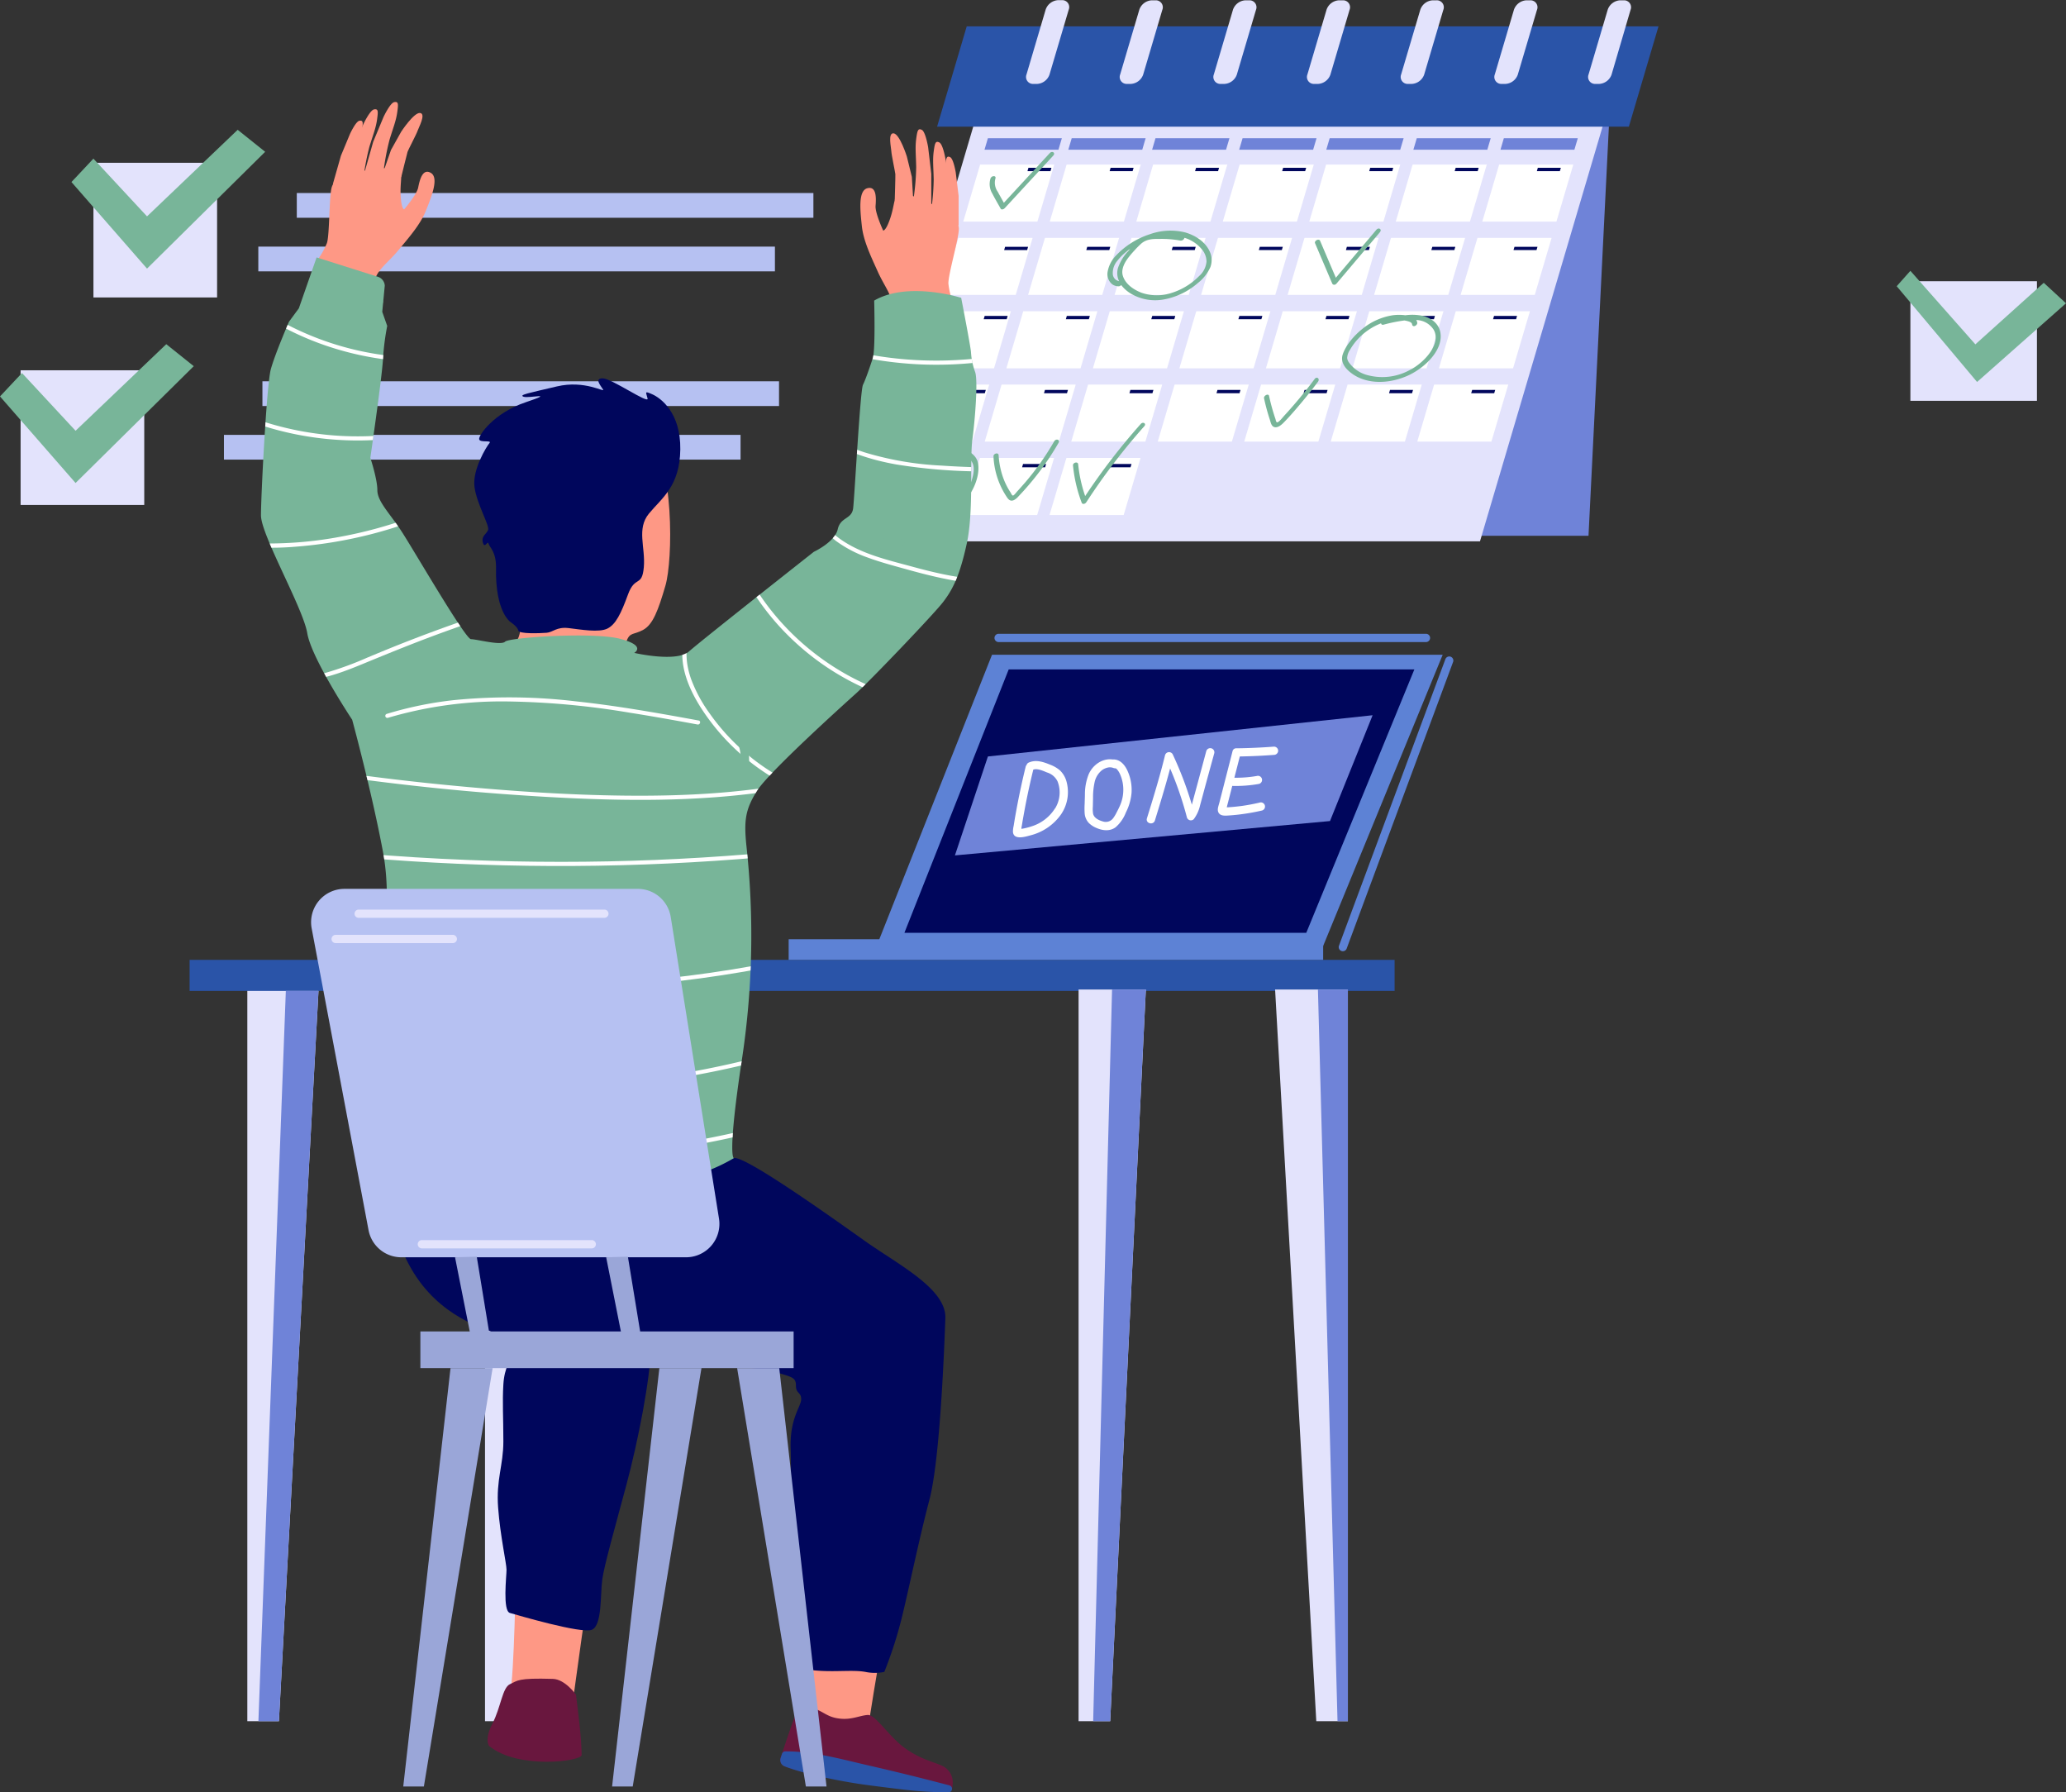 <svg xmlns="http://www.w3.org/2000/svg" xmlns:xlink="http://www.w3.org/1999/xlink" viewBox="0 0 653.99 567.24"><rect x="0" y="0" width="653.99" height="567.24" fill="#333333" stroke="none"/><defs><style>.cls-1{fill:none;}.cls-2{isolation:isolate;}.cls-3{fill:#e3e3fc;}.cls-14,.cls-4{fill:#78b599;}.cls-5{fill:#6f83d8;}.cls-6{fill:#2a54a8;}.cls-7{fill:#fff;}.cls-15,.cls-8{fill:#00065c;}.cls-9{fill:#b6c1f2;}.cls-10{fill:#9aa6d8;}.cls-11{fill:#fe9885;}.cls-12{fill:#69173e;}.cls-13{clip-path:url(#clip-path);}.cls-14,.cls-15{mix-blend-mode:multiply;}.cls-16{fill:#5d82d5;}</style><clipPath id="clip-path"><path class="cls-1" d="M111.48,227.78s6.22,22.82,9.77,41.92-1.77,38.64-2.22,52.41,1.78,22.66-1.33,30.21-1.88,19.22-.27,23.22,4.71,3.75,11.31,8.27c8.44,5.77,18-2.84,36.27-4.62s43.3-4.66,51.74-6.44a54.33,54.33,0,0,0,15.55-6.22s-2.22,0,2.67-32a260.73,260.73,0,0,0,1.33-66.63c-.89-8.44-.29-11.74,3.26-17.52s26.94-26.9,31.38-30.89,24.44-24.88,27.54-28.88,5.33-8.41,7.56-18.62.88-26.24,1.77-32.9,1.78-18.66.89-21.32a22.26,22.26,0,0,1-1.33-6.22c0-1.33-3.11-17.32-3.11-17.32s-16.88-5.33-27.54.88c0,0,.44,15.55-.44,18.22s-2.23,6.66-3.11,8.44-2.67,35.53-3.11,39.08-4,2.67-4.89,6.67-7.55,7.1-7.55,7.1-35.54,28-39.53,31.54-17.33.45-17.33.45,4-2.23-4.44-4.45-35.09-.44-36.42.89-9-.78-10.81-.78S130.73,173.66,127,168s-7.55-9.33-7.55-12.88-2.22-10.22-2.22-10.22,3.55-24.43,4-31.09a78.59,78.59,0,0,1,1.34-10.66L121,98.69l.8-8.3a3.13,3.13,0,0,0-2.17-2.79l-19.41-6.13L94.6,97.58l-3.11,4.22S87.05,112,85.72,116.9s-3.11,40-3.11,46.2,13.33,29.31,14.66,37.31S111.48,227.78,111.48,227.78Z"/></clipPath></defs><g class="cls-2"><g id="Слой_2" data-name="Слой 2"><path class="cls-3" d="M644.79,126.85H604.73V89h40.06Z"/><polygon class="cls-4" points="600.4 90.58 625.84 120.89 653.99 95.99 646.95 89.5 625.3 108.98 604.73 85.71 600.4 90.58"/><polygon class="cls-5" points="510.12 23.45 502.84 169.57 464.28 169.57 502.84 23.45 510.12 23.45"/><polygon class="cls-3" points="468.49 171.32 269.28 171.32 310.54 31.76 509.75 31.77 468.49 171.32"/><polygon class="cls-6" points="515.61 40.1 296.63 40.1 306.02 8.33 525 8.33 515.61 40.1"/><polygon class="cls-7" points="328.39 70.13 304.92 70.13 310.26 52.07 333.73 52.07 328.39 70.13"/><polygon class="cls-7" points="355.77 70.13 332.3 70.13 337.64 52.07 361.11 52.07 355.77 70.13"/><polygon class="cls-7" points="383.16 70.13 359.69 70.13 365.02 52.07 388.5 52.07 383.16 70.13"/><polygon class="cls-7" points="410.54 70.13 387.07 70.13 392.41 52.07 415.88 52.07 410.54 70.13"/><polygon class="cls-7" points="437.92 70.13 414.45 70.13 419.79 52.07 443.26 52.07 437.92 70.13"/><polygon class="cls-7" points="465.31 70.13 441.83 70.13 447.17 52.07 470.64 52.07 465.31 70.13"/><polygon class="cls-7" points="492.69 70.13 469.22 70.13 474.56 52.07 498.03 52.07 492.69 70.13"/><polygon class="cls-7" points="321.53 93.34 298.06 93.34 303.39 75.29 326.87 75.29 321.53 93.34"/><polygon class="cls-7" points="348.91 93.34 325.44 93.34 330.78 75.29 354.25 75.29 348.91 93.34"/><polygon class="cls-7" points="376.29 93.34 352.82 93.34 358.16 75.29 381.63 75.29 376.29 93.34"/><polygon class="cls-7" points="403.68 93.34 380.2 93.34 385.54 75.29 409.01 75.29 403.68 93.34"/><polygon class="cls-7" points="431.06 93.34 407.59 93.34 412.93 75.29 436.4 75.29 431.06 93.34"/><polygon class="cls-7" points="458.44 93.34 434.97 93.34 440.31 75.29 463.78 75.29 458.44 93.34"/><polygon class="cls-7" points="485.83 93.34 462.35 93.34 467.69 75.29 491.16 75.29 485.83 93.34"/><polygon class="cls-7" points="314.66 116.56 291.19 116.56 296.53 98.5 320 98.5 314.66 116.56"/><polygon class="cls-7" points="342.05 116.56 318.57 116.56 323.91 98.5 347.38 98.5 342.05 116.56"/><polygon class="cls-7" points="369.43 116.56 345.96 116.56 351.3 98.5 374.77 98.5 369.43 116.56"/><polygon class="cls-7" points="396.81 116.56 373.34 116.56 378.68 98.5 402.15 98.5 396.81 116.56"/><polygon class="cls-7" points="424.2 116.56 400.73 116.56 406.06 98.5 429.53 98.5 424.2 116.56"/><polygon class="cls-7" points="451.58 116.56 428.11 116.56 433.45 98.5 456.92 98.5 451.58 116.56"/><polygon class="cls-7" points="478.96 116.56 455.49 116.56 460.83 98.5 484.3 98.5 478.96 116.56"/><polygon class="cls-7" points="307.8 139.77 284.33 139.77 289.67 121.72 313.14 121.72 307.8 139.77"/><polygon class="cls-7" points="335.18 139.77 311.71 139.77 317.05 121.72 340.52 121.72 335.18 139.77"/><polygon class="cls-7" points="362.57 139.77 339.1 139.77 344.43 121.72 367.9 121.72 362.57 139.77"/><polygon class="cls-7" points="389.95 139.77 366.48 139.77 371.82 121.72 395.29 121.72 389.95 139.77"/><polygon class="cls-7" points="417.33 139.77 393.86 139.77 399.2 121.72 422.67 121.72 417.33 139.77"/><polygon class="cls-7" points="444.72 139.77 421.24 139.77 426.58 121.72 450.05 121.72 444.72 139.77"/><polygon class="cls-7" points="472.1 139.77 448.63 139.77 453.97 121.72 477.44 121.72 472.1 139.77"/><polygon class="cls-7" points="300.94 162.99 277.46 162.99 282.8 144.93 306.27 144.93 300.94 162.99"/><polygon class="cls-7" points="328.32 162.99 304.85 162.99 310.19 144.93 333.66 144.93 328.32 162.99"/><polygon class="cls-7" points="355.7 162.99 332.23 162.99 337.57 144.93 361.04 144.93 355.7 162.99"/><polygon class="cls-5" points="335.05 47.39 311.64 47.39 312.72 43.74 336.13 43.74 335.05 47.39"/><polygon class="cls-5" points="361.58 47.39 338.17 47.39 339.25 43.74 362.65 43.74 361.58 47.39"/><polygon class="cls-5" points="388.1 47.39 364.7 47.39 365.77 43.74 389.18 43.74 388.1 47.39"/><polygon class="cls-5" points="415.67 47.39 392.26 47.39 393.34 43.74 416.75 43.74 415.67 47.39"/><polygon class="cls-5" points="443.24 47.39 419.83 47.39 420.91 43.74 444.32 43.74 443.24 47.39"/><polygon class="cls-5" points="470.81 47.39 447.4 47.39 448.48 43.74 471.88 43.74 470.81 47.39"/><polygon class="cls-5" points="498.37 47.39 474.97 47.39 476.04 43.74 499.45 43.74 498.37 47.39"/><polygon class="cls-8" points="332.53 54.16 325.25 54.16 325.55 53.11 332.83 53.11 332.53 54.16"/><polygon class="cls-8" points="358.53 54.16 351.25 54.16 351.56 53.11 358.84 53.11 358.53 54.16"/><polygon class="cls-8" points="385.58 54.16 378.3 54.16 378.61 53.11 385.89 53.11 385.58 54.16"/><polygon class="cls-8" points="413.15 54.16 405.87 54.16 406.18 53.11 413.46 53.11 413.15 54.16"/><polygon class="cls-8" points="440.72 54.16 433.43 54.16 433.74 53.11 441.02 53.11 440.72 54.16"/><polygon class="cls-8" points="467.76 54.16 460.48 54.16 460.79 53.11 468.07 53.11 467.76 54.16"/><polygon class="cls-8" points="493.77 54.16 486.49 54.16 486.8 53.11 494.08 53.11 493.77 54.16"/><polygon class="cls-8" points="325.14 79.15 317.86 79.15 318.16 78.11 325.44 78.11 325.14 79.15"/><polygon class="cls-8" points="351.14 79.15 343.86 79.15 344.17 78.11 351.45 78.11 351.14 79.15"/><polygon class="cls-8" points="378.19 79.15 370.91 79.15 371.22 78.11 378.5 78.11 378.19 79.15"/><polygon class="cls-8" points="405.76 79.15 398.48 79.15 398.79 78.11 406.07 78.11 405.76 79.15"/><polygon class="cls-8" points="433.33 79.15 426.05 79.15 426.35 78.11 433.63 78.11 433.33 79.15"/><polygon class="cls-8" points="460.37 79.15 453.09 79.15 453.4 78.11 460.68 78.11 460.37 79.15"/><polygon class="cls-8" points="486.38 79.15 479.1 79.15 479.41 78.11 486.69 78.11 486.38 79.15"/><polygon class="cls-8" points="318.67 101.02 311.39 101.02 311.7 99.98 318.98 99.98 318.67 101.02"/><polygon class="cls-8" points="344.68 101.02 337.4 101.02 337.7 99.98 344.99 99.98 344.68 101.02"/><polygon class="cls-8" points="371.73 101.02 364.44 101.02 364.75 99.98 372.03 99.98 371.73 101.02"/><polygon class="cls-8" points="399.29 101.02 392.01 101.02 392.32 99.98 399.6 99.98 399.29 101.02"/><polygon class="cls-8" points="426.86 101.02 419.58 101.02 419.89 99.98 427.17 99.98 426.86 101.02"/><polygon class="cls-8" points="453.91 101.02 446.63 101.02 446.93 99.98 454.22 99.98 453.91 101.02"/><polygon class="cls-8" points="479.92 101.02 472.63 101.02 472.94 99.98 480.22 99.98 479.92 101.02"/><polygon class="cls-8" points="311.74 124.45 304.46 124.45 304.77 123.41 312.05 123.41 311.74 124.45"/><polygon class="cls-8" points="337.75 124.45 330.47 124.45 330.78 123.41 338.06 123.41 337.75 124.45"/><polygon class="cls-8" points="364.8 124.45 357.52 124.45 357.82 123.41 365.11 123.41 364.8 124.45"/><polygon class="cls-8" points="392.37 124.45 385.08 124.45 385.39 123.41 392.67 123.41 392.37 124.45"/><polygon class="cls-8" points="419.93 124.45 412.65 124.45 412.96 123.41 420.24 123.41 419.93 124.45"/><polygon class="cls-8" points="446.98 124.45 439.7 124.45 440.01 123.41 447.29 123.41 446.98 124.45"/><polygon class="cls-8" points="472.99 124.45 465.7 124.45 466.01 123.41 473.3 123.41 472.99 124.45"/><polygon class="cls-8" points="304.82 147.89 297.53 147.89 297.84 146.84 305.12 146.84 304.82 147.89"/><polygon class="cls-8" points="330.82 147.89 323.54 147.89 323.85 146.84 331.13 146.84 330.82 147.89"/><polygon class="cls-8" points="357.87 147.89 350.59 147.89 350.9 146.84 358.18 146.84 357.87 147.89"/><path class="cls-4" d="M382.93,79.59c-1.36-3-4.34-5-7.64-6a19.34,19.34,0,0,0-11.3.54,25.57,25.57,0,0,0-10.72,6.74,9.87,9.87,0,0,0-2.65,5.13A4.13,4.13,0,0,0,352.11,90a3.53,3.53,0,0,0,2,.61,1,1,0,0,0,.79-.41A11.24,11.24,0,0,0,358.1,93a15.1,15.1,0,0,0,10.48,1.74,22.54,22.54,0,0,0,10.6-5.17,13.37,13.37,0,0,0,3.95-5A6.4,6.4,0,0,0,382.93,79.59Zm-30.67,7.23a5.88,5.88,0,0,1,1.43-4.28,17.21,17.21,0,0,1,4.07-3.76c-.18.19-.35.39-.52.58a14.56,14.56,0,0,0-3.36,5.52,5.89,5.89,0,0,0,.36,4.1A2.43,2.43,0,0,1,352.26,86.82Zm27.34.53a21,21,0,0,1-8.79,5.37,15,15,0,0,1-9.44-.06c-2.61-1-5.29-2.85-6-5.62-.41-1.69.38-3.57,1.63-5.27a31,31,0,0,1,2.11-2.5A26,26,0,0,1,361.37,77c1.85-1.52,4.08-1.37,6-1.39a32.78,32.78,0,0,1,6.33.54,1.19,1.19,0,0,0,1.24-.89,11.35,11.35,0,0,1,5.48,3.62,6.07,6.07,0,0,1,1.5,3.9A6.92,6.92,0,0,1,379.6,87.35Z"/><path class="cls-4" d="M456,105.58c-.36-3-2.77-4.91-5.64-5.61a15.78,15.78,0,0,0-5.51-.19,14.79,14.79,0,0,0-4,0,20,20,0,0,0-9.47,4.21c-2.65,2.1-5.27,5.11-6.31,8.08s1.46,5.24,3.44,6.54c4.17,2.73,10.31,3,16.18.67C450.35,117.1,456.73,111.21,456,105.58Zm-9.4,11.34a18.11,18.11,0,0,1-14.45,1.59,10.42,10.42,0,0,1-5.1-3.74,2.93,2.93,0,0,1-.61-1.48,5.13,5.13,0,0,1,.87-2.54,19.13,19.13,0,0,1,2.52-3.43,19.62,19.62,0,0,1,7.36-5c0,.32.3.56.77.44a48.65,48.65,0,0,1,6.61-1.34c.36.06.72.14,1.06.23.54.15,1.29.4,1.37,1a.59.59,0,0,0,.8.54c.39-.09.87-.57.83-1a2.34,2.34,0,0,0-.32-.91,6.71,6.71,0,0,1,5.47,3C456.3,108.48,451.36,114.34,446.64,116.92Z"/><path class="cls-4" d="M416.11,120a144.26,144.26,0,0,1-9.62,11.6c-.32.35-1.73,2.18-2.26,2.06-.31-.07-.41-.86-.49-1.09-.16-.45-.31-.9-.45-1.36-.61-1.92-1.14-3.9-1.57-5.91-.2-.89-1.78-.1-1.58.79a64.77,64.77,0,0,0,1.8,6.64c.28.85.46,2.14,1.43,2.43s2-.46,2.78-1.22c2-2,3.87-4.2,5.68-6.35s3.67-4.49,5.39-6.8C417.9,119.84,416.79,119,416.11,120Z"/><path class="cls-4" d="M435.71,72.7,422.86,87.9q-2.49-5.85-5-11.71c-.34-.81-1.93,0-1.58.79q2.73,6.39,5.44,12.77c.2.45.88.55,1.35,0l13.74-16.26C437.57,72.61,436.45,71.82,435.71,72.7Z"/><path class="cls-4" d="M332.3,48.46,317.77,64.18c-.65-1.16-1.3-2.32-1.94-3.5a4.92,4.92,0,0,1-.73-4.18c.35-1-1.21-1-1.56,0a5.83,5.83,0,0,0,.59,4.78c.83,1.63,1.76,3.18,2.64,4.77.22.4.9.23,1.27-.16l15.37-16.64C334.2,48.39,333.09,47.61,332.3,48.46Z"/><path class="cls-4" d="M309.63,146.8c-.44-3-3.46-4.47-6.25-5.17a18.3,18.3,0,0,0-10,.54c-1,.33-1.08,1.84,0,1.5a17.44,17.44,0,0,1,8-.78c2.3.35,4.82,1.24,6.09,3s.73,4.3,0,6.49a17.12,17.12,0,0,1-3.38,5.81,13.79,13.79,0,0,1-5.43,3.87,15.34,15.34,0,0,1-8.19.33c-2.3-.44-4.54-1.26-5.92-2.94a6.17,6.17,0,0,1-.86-6.1c1-2.65,3.66-4.37,6.18-5.53,1.37-.64,2.78-1.19,4.17-1.7a14,14,0,0,1,5-1.1c1,0,1.46-1.54.46-1.56-3-.06-6.41,1.4-9.46,2.74a15.89,15.89,0,0,0-6.88,5.11,7.54,7.54,0,0,0,4.28,12,19.4,19.4,0,0,0,8.74.81,14.4,14.4,0,0,0,7.38-3.57C307.64,156.88,310.27,151.2,309.63,146.8Z"/><path class="cls-4" d="M333.7,139.68a85.85,85.85,0,0,1-9.06,12.87c-.87,1-1.75,2-2.67,3-.27.3-.86,1.11-1.23,1.26s-.69-.71-.84-.94a22.26,22.26,0,0,1-2.52-5.16,25.93,25.93,0,0,1-1.27-6.67c-.05-.94-1.68-.54-1.62.41a25.1,25.1,0,0,0,4,12.53c.51.77,1.12,1.91,2.49,1.28a4.9,4.9,0,0,0,1.39-1.14c.56-.58,1.1-1.17,1.64-1.76q3-3.32,5.63-6.88a88,88,0,0,0,5.46-8.36C335.64,139.13,334.26,138.71,333.7,139.68Z"/><path class="cls-4" d="M361.09,134.19A203.71,203.71,0,0,0,343.51,157a44.4,44.4,0,0,1-2.22-10.1c-.1-.92-1.73-.52-1.63.42a45.52,45.52,0,0,0,2.75,11.78c.22.58,1.06.47,1.48-.18a202.25,202.25,0,0,1,18.31-24C363,134.11,361.86,133.32,361.09,134.19Z"/><path class="cls-6" d="M333,21.24c1.36,1.93.43,5.06-2.07,7s-5.63,1.93-7,0-.43-5.06,2.07-7S331.65,19.3,333,21.24Z"/><path class="cls-6" d="M362.66,21.24c1.36,1.93.43,5.06-2.07,7s-5.63,1.93-7,0-.43-5.06,2.07-7S361.3,19.3,362.66,21.24Z"/><path class="cls-6" d="M392.31,21.24c1.35,1.93.43,5.06-2.07,7s-5.63,1.93-7,0-.43-5.06,2.07-7S391,19.3,392.31,21.24Z"/><path class="cls-6" d="M422,21.24c1.36,1.93.44,5.06-2.06,7s-5.63,1.93-7,0-.43-5.06,2.07-7S420.6,19.3,422,21.24Z"/><path class="cls-6" d="M451.6,21.24c1.36,1.93.43,5.06-2.07,7s-5.63,1.93-7,0-.44-5.06,2.06-7S450.24,19.3,451.6,21.24Z"/><path class="cls-6" d="M481.25,21.24c1.36,1.93.43,5.06-2.07,7s-5.63,1.93-7,0-.43-5.06,2.07-7S479.89,19.3,481.25,21.24Z"/><path class="cls-6" d="M510.9,21.24c1.36,1.93.43,5.06-2.07,7s-5.63,1.93-7,0-.43-5.06,2.07-7S509.54,19.3,510.9,21.24Z"/><path class="cls-3" d="M328.28,26.56h-1.19a2.2,2.2,0,0,1-2.15-3L331,3.05a4.42,4.42,0,0,1,3.95-3h1.19a2.2,2.2,0,0,1,2.15,3.05l-6.06,20.46A4.41,4.41,0,0,1,328.28,26.56Z"/><path class="cls-3" d="M357.93,26.56h-1.2a2.2,2.2,0,0,1-2.14-3l6.05-20.46a4.4,4.4,0,0,1,3.94-3h1.2a2.2,2.2,0,0,1,2.14,3.05l-6.05,20.46A4.41,4.41,0,0,1,357.93,26.56Z"/><path class="cls-3" d="M387.58,26.56h-1.2a2.2,2.2,0,0,1-2.14-3l6.05-20.46a4.4,4.4,0,0,1,3.94-3h1.2a2.2,2.2,0,0,1,2.14,3.05l-6.05,20.46A4.42,4.42,0,0,1,387.58,26.56Z"/><path class="cls-3" d="M417.23,26.56H416a2.2,2.2,0,0,1-2.14-3l6.05-20.46a4.39,4.39,0,0,1,3.94-3h1.2a2.2,2.2,0,0,1,2.14,3.05l-6.05,20.46A4.42,4.42,0,0,1,417.23,26.56Z"/><path class="cls-3" d="M446.87,26.56h-1.19a2.21,2.21,0,0,1-2.15-3l6.06-20.46a4.39,4.39,0,0,1,3.94-3h1.19a2.2,2.2,0,0,1,2.15,3.05l-6.05,20.46A4.43,4.43,0,0,1,446.87,26.56Z"/><path class="cls-3" d="M476.52,26.56h-1.2a2.2,2.2,0,0,1-2.14-3l6.05-20.46a4.42,4.42,0,0,1,3.95-3h1.19a2.2,2.2,0,0,1,2.15,3.05l-6.06,20.46A4.41,4.41,0,0,1,476.52,26.56Z"/><path class="cls-3" d="M506.17,26.56H505a2.2,2.2,0,0,1-2.14-3l6.05-20.46a4.4,4.4,0,0,1,3.94-3H514a2.2,2.2,0,0,1,2.14,3.05l-6,20.46A4.41,4.41,0,0,1,506.17,26.56Z"/><rect class="cls-9" x="93.95" y="61.09" width="163.53" height="7.83"/><rect class="cls-9" x="81.77" y="78.05" width="163.53" height="7.83"/><rect class="cls-9" x="83.07" y="120.67" width="163.53" height="7.83"/><rect class="cls-9" x="70.89" y="137.63" width="163.53" height="7.83"/><polygon class="cls-10" points="168.38 422.12 183.34 554.52 176.81 554.52 155.05 422.12 168.38 422.12"/><rect class="cls-3" x="153.53" y="312.04" width="10" height="232.69"/><polygon class="cls-3" points="100.91 312.04 100.82 313.63 88.29 544.73 78.29 544.73 78.29 312.04 100.91 312.04"/><path class="cls-11" d="M163.3,497.27s-.51,33.5-1.85,38.61,19.92,2.41,19.92,2.41,5.29-39.17,6-41.17S163.3,497.27,163.3,497.27Z"/><path class="cls-8" d="M123,370.53s-3.33,5.33,4,24.32,22.32,24.32,28.65,26.65,24.32-1,27.32-3,.66-46.64.66-46.64Z"/><path class="cls-11" d="M255.29,523.44s-.34,17.44-1.45,21,21.32,0,21.32,0,2.8-17.88,3.45-20.32S255.29,523.44,255.29,523.44Z"/><path class="cls-8" d="M163.67,373.86A102.36,102.36,0,0,0,166,401.51c3.33,14,15.65,19.66,24.65,24s49.3,7,54.63,8.66,6.67,1.67,6.67,4.33,1.66,2,1.66,4.33-3.66,6-3.33,15.66-.33,22,.33,31.65,3.33,18,2.34,24.32-2,9-2,11,3,3,8.66,3.33,10.66-.33,14.32.34a14.54,14.54,0,0,0,6,0,132.1,132.1,0,0,0,5.66-17.66c2.34-9.66,5.33-24.32,8.66-37s4.67-48,5-57.3-15-17-25.32-24.32-38.31-27.32-41.64-26.32S165,363.87,163.67,373.86Z"/><path class="cls-8" d="M159.34,419.17s3.67,5,3,8.33-2.66,5-3,10.66,0,10.33,0,18-2.33,12-1.66,21,2.66,17.65,2.66,19.65-1.28,13,1.06,13.66,22.61,6.66,25.94,5.33,2.65-11.33,3.32-16,4-16.32,7.66-30,7.66-34,7.66-43.31-7-18.32-7-18.32Z"/><path class="cls-11" d="M162.34,203.29s2.33,1,2.67-7-4.33-14.66-6.33-28-5.33-25,3.66-34.64,33.32-9.66,42.31,1.66,8.33,42,6,50-4,12.33-7,14-4.22.68-5.28,3.5S162.34,209,162.34,203.29Z"/><rect class="cls-6" x="60.02" y="303.78" width="381.44" height="9.83"/><path class="cls-11" d="M100.16,82.7a24,24,0,0,0,3.33-5.78c.88-2.66.66-15.1,1.55-17.76s3.78-3.56,7.11-4.45,12.44-2.22,14-1.11.44,3.78.67,8.22,1.11,4.44,1.11,4.44,4-4.66,4.44-6.88,1.33-6.22,4-4.67.22,7.56-1.56,12-5.55,8.66-8.66,12.43S120,84.92,118.85,88,101,87.58,100.16,82.7Z"/><path class="cls-11" d="M121.4,54.27l2.37-6.81L127,41.68s4.07-6.21,6-5.92-.51,4.67-.81,5.63-3,6.07-3.18,6.66-2,8-2,8S121.11,56.19,121.4,54.27Z"/><path class="cls-11" d="M115.26,55l2.87-10.1,3.26-7.84s2.1-4.51,3.42-4.74,1.32.54.93,3.26-1.24,4.74-2.41,8.55a77.1,77.1,0,0,0-1.94,10.25S115.65,55.85,115.26,55Z"/><path class="cls-11" d="M108.82,57.29l2.87-10.09L115,39.35s2.1-4.5,3.42-4.73,1.32.54.93,3.26-1.24,4.74-2.41,8.54A77.4,77.4,0,0,0,115,56.67S109.21,58.15,108.82,57.29Z"/><path class="cls-11" d="M105.39,58.17l2.53-8.89,2.87-6.9s1.84-4,3-4.17,1.17.48.83,2.87-1.1,4.17-2.12,7.52a66.63,66.63,0,0,0-1.71,9S105.73,58.92,105.39,58.17Z"/><path class="cls-11" d="M301.87,96.26a24.05,24.05,0,0,1-1.65-6.46c-.14-2.8,3.43-14.72,3.3-17.52s-2.68-4.44-5.65-6.2-11.37-5.49-13.17-4.84-1.45,3.51-2.86,7.73-2.27,4-2.27,4-2.59-5.57-2.41-7.83.39-6.35-2.6-5.57-2.25,7.21-1.74,12,3,9.84,5,14.31,4.36,7.22,4.63,10.52S299.7,100.73,301.87,96.26Z"/><path class="cls-11" d="M289.08,63.16l-.44-7.2-1.58-6.44s-2.24-7.09-4.17-7.32-.76,4.63-.74,5.64,1.22,6.64,1.27,7.27-.19,8.25-.19,8.25S288.85,65.09,289.08,63.16Z"/><path class="cls-11" d="M294.8,65.52l0-10.5-1-8.43s-.81-4.91-2-5.49-1.42.17-1.78,2.89-.08,4.9,0,8.88a75.29,75.29,0,0,1-.9,10.39S294.2,66.23,294.8,65.52Z"/><path class="cls-11" d="M300.39,69.46,300.34,59l-1-8.43s-.8-4.91-2-5.49-1.42.17-1.78,2.89-.08,4.9,0,8.88a76.11,76.11,0,0,1-.89,10.39S299.78,70.18,300.39,69.46Z"/><path class="cls-11" d="M303.45,71.24l0-9.25-.91-7.42s-.7-4.31-1.77-4.83-1.24.15-1.56,2.55-.07,4.31,0,7.81a68,68,0,0,1-.79,9.15S302.92,71.87,303.45,71.24Z"/><path class="cls-4" d="M308.7,117.79a22.26,22.26,0,0,1-1.33-6.22c0-1.33-3.11-17.32-3.11-17.32s-16.88-5.33-27.54.88c0,0,.44,15.55-.44,18.22s-2.23,6.66-3.11,8.44-2.67,35.53-3.11,39.08-4,2.67-4.89,6.67-7.55,7.1-7.55,7.1-35.54,28-39.53,31.54-17.33.45-17.33.45,4-2.23-4.44-4.45-35.09-.44-36.42.89-9-.78-10.81-.78S130.73,173.66,127,168s-7.55-9.33-7.55-12.88-2.22-10.22-2.22-10.22,3.55-24.43,4-31.09a78.59,78.59,0,0,1,1.34-10.66L121,98.69l.8-8.3a3.13,3.13,0,0,0-2.17-2.79l-19.41-6.13L94.6,97.58l-3.11,4.22S87.05,112,85.72,116.9s-3.11,40-3.11,46.2,13.33,29.31,14.66,37.31,14.21,27.37,14.21,27.37,6.22,22.82,9.77,41.92-1.77,38.64-2.22,52.41,1.78,22.66-1.33,30.21-1.88,19.22-.27,23.22,4.71,3.75,11.31,8.27c8.44,5.77,18-2.84,36.27-4.62s43.3-4.66,51.74-6.44a54.33,54.33,0,0,0,15.55-6.22s-2.22,0,2.67-32a260.73,260.73,0,0,0,1.33-66.63c-.89-8.44-.29-11.74,3.26-17.52s26.94-26.9,31.38-30.89,24.44-24.88,27.54-28.88,5.33-8.41,7.56-18.62.88-26.24,1.77-32.9S309.59,120.45,308.7,117.79Z"/><path class="cls-8" d="M161.38,196.71s2.52,1.62,2.66,2.81,7,.89,9,.74,3.11-1.93,6.95-1.48,9.63,1.48,12.29.15,4.3-4.74,6.52-10.81,4.44-2.22,5-8.59-2.37-12.14,1.63-17,9.77-8.58,9.92-20.28-6.22-16.29-8.88-17.47-1.93-.6-1.48,1.33-11.4-6.37-14.22-6.37-.44,2.52.15,3.56-5.77-3.11-14.66-1-12.14,2.67-10.51,3.26,10.66-1.63.59,1.77-14.95,10.52-14.66,11.7,4.15.15,3.26,1.19-5.48,8.44-4.74,13.91,4.89,12.29,4.3,13.63-2.22,1.92-1.63,4,1.48-.89,1.78.3,2.51,2.52,2.37,8S157.74,193.3,161.38,196.71Z"/><path class="cls-12" d="M301.59,564.27a7.09,7.09,0,0,1-.07,1,3.35,3.35,0,0,1-.37,1.39s-19.1-2.56-27.09-2.7c-7.21-.14-19.57-2.55-25.74-5a2.11,2.11,0,0,1-1.22-2.61c.19-.6.43-1.31.69-2.1,1.51-4.59,3.9-11.68,4.5-12.38.89-1,4.59-1.63,6.81-.59s3.55,2.37,7.11,2.67,5.92-1,8.44-1.19,6.66,6.81,11.84,10.52,9.63,4.44,12.14,5.77A5.72,5.72,0,0,1,301.59,564.27Z"/><path class="cls-12" d="M154.79,552.54s-1.55-2,1.11-7.11S159,534.1,161.45,533s2.3-2,13.55-1.66c3.89.1,7.33,5,7.33,5s.67,5.33,1.11,9.33.67,7.77.67,9.77S163.9,560.09,154.79,552.54Z"/><path class="cls-6" d="M301.35,566.32a1.09,1.09,0,0,1-1.08.92,121.5,121.5,0,0,1-13.89-.82c-3.82-.45-10.49-1.28-13.21-1.67-7.13-1-18.68-3.32-24.85-5.75a2.11,2.11,0,0,1-1.22-2.61l.44-1.34a1.1,1.1,0,0,1,1-.77c9-.06,18,2.54,26.67,4.52q12.71,2.91,25.3,6.24A1.1,1.1,0,0,1,301.35,566.32Z"/><g class="cls-13"><path class="cls-7" d="M113.84,340.49q13.09,2.36,26.39,3.53T167,345.17q13.36,0,26.68-1.27t26.38-3.64q13.2-2.42,26.15-6l3.18-.91a.65.65,0,0,0-.35-1.26q-12.77,3.72-25.82,6.29t-26.37,3.94q-13.17,1.37-26.41,1.55T143.91,343q-13.31-1-26.47-3.22l-3.26-.57c-.82-.15-1.17,1.11-.34,1.26Z"/><path class="cls-7" d="M106.66,360.33q13.86,3,28,4.65T163,366.89c9.49.17,19-.11,28.45-.86s18.82-1.95,28.13-3.6,18.61-3.77,27.74-6.34l3.36-1a.65.65,0,0,0-.35-1.26q-13.53,4-27.4,6.63t-28.14,3.95q-14,1.28-28.16,1.19c-9.4-.06-18.8-.56-28.15-1.53s-18.81-2.41-28.09-4.31l-3.42-.72c-.81-.18-1.16,1.08-.34,1.26Z"/><path class="cls-7" d="M116.13,309.88q14,1.83,28.11,2.68t28.24.67q14.13-.17,28.21-1.32t27.95-3.28q13.89-2.13,27.62-5.23l3.49-.81c.81-.19.47-1.45-.35-1.26q-13.68,3.23-27.57,5.48t-28,3.53c-9.33.84-18.7,1.35-28.06,1.54s-18.75,0-28.11-.44-18.7-1.28-28-2.41l-3.55-.46c-.83-.1-.82,1.2,0,1.31Z"/><path class="cls-7" d="M114.78,271.44q29.73,2.51,59.6,2.63,29.69.12,59.31-2.15,16.6-1.26,33.12-3.27c.83-.1.84-1.41,0-1.31q-29.61,3.6-59.46,4.82-29.65,1.2-59.35,0-16.63-.65-33.22-2.05c-.84-.07-.83,1.23,0,1.3Z"/><path class="cls-7" d="M108.42,245.84q14.37,2,28.8,3.5t29,2.44c9.53.63,19.07,1.11,28.62,1.29s19,.06,28.46-.55a238.81,238.81,0,0,0,28.08-3.39c1.16-.22,2.32-.44,3.47-.68.83-.17.48-1.42-.34-1.26C236,251,217,252,198.12,251.81s-38.07-1.54-57-3.39q-16.2-1.59-32.34-3.84c-.82-.11-1.18,1.14-.35,1.26Z"/><path class="cls-7" d="M122.76,227.19A127.42,127.42,0,0,1,160.7,222a253.3,253.3,0,0,1,38.58,3.55c7.19,1.13,14.36,2.42,21.53,3.74.82.15,1.17-1.11.35-1.26-12.86-2.36-25.75-4.66-38.76-6.05a177.5,177.5,0,0,0-38.76-.4,116.46,116.46,0,0,0-21.23,4.36.65.65,0,0,0,.35,1.25Z"/><path class="cls-7" d="M217.1,200.91c-3.11,8.24.83,17.17,5.37,24a69.84,69.84,0,0,0,16.83,17.63,68.26,68.26,0,0,0,11.86,7c.75.35,1.42-.77.65-1.12a68.28,68.28,0,0,1-27.18-22.64,45.64,45.64,0,0,1-5.88-10.91c-1.54-4.41-2.07-9.2-.39-13.64.3-.79-1-1.13-1.26-.35Z"/><path class="cls-7" d="M234.45,180.43a79.52,79.52,0,0,0,16.48,22.1,82,82,0,0,0,22.93,15.33,78.43,78.43,0,0,0,14.76,4.91c.82.18,1.17-1.08.35-1.26A78.42,78.42,0,0,1,263.85,211a80.91,80.91,0,0,1-20.05-18.21,76.86,76.86,0,0,1-8.23-13c-.37-.75-1.5-.09-1.12.66Z"/><path class="cls-7" d="M256.1,162.06a48,48,0,0,0,8.42,9.06,38.71,38.71,0,0,0,10.14,5.33c3.75,1.39,7.63,2.43,11.48,3.5,4.29,1.2,8.6,2.35,13,3.23A71.33,71.33,0,0,0,314,184.72a.66.66,0,0,0,0-1.31c-8.8.12-17.4-1.93-25.83-4.24-7.43-2-15.33-3.86-21.79-8.28-3.77-2.58-6.61-6.17-9.39-9.75-.52-.66-1.44.27-.93.92Z"/><path class="cls-7" d="M260.77,138.57c7,4.45,14.93,7,23,8.43a172.87,172.87,0,0,0,26,2.19q8.12.21,16.23,0a.65.65,0,0,0,0-1.3c-9.33.24-18.69.09-28-.54a100.08,100.08,0,0,1-24.22-4.15,53.57,53.57,0,0,1-12.34-5.76c-.71-.45-1.37.68-.66,1.13Z"/><path class="cls-7" d="M269.28,112.28a120.77,120.77,0,0,0,21.08,3,119.74,119.74,0,0,0,21.41-.84,118.84,118.84,0,0,0,11.84-2.12c.81-.19.47-1.45-.35-1.26a118,118,0,0,1-20.84,2.91,119,119,0,0,1-21.1-.8c-3.93-.5-7.84-1.21-11.7-2.1-.81-.19-1.16,1.07-.34,1.26Z"/><path class="cls-7" d="M84.46,100.57a93.47,93.47,0,0,0,23.45,10.3,95.23,95.23,0,0,0,25.28,3.65,93.53,93.53,0,0,0,14.38-1c.82-.13.47-1.38-.35-1.26a92.32,92.32,0,0,1-25.18.2,93.3,93.3,0,0,1-24.33-6.53,90.16,90.16,0,0,1-12.59-6.48c-.72-.44-1.38.69-.66,1.13Z"/><path class="cls-7" d="M75.9,132.11a98.36,98.36,0,0,0,24.49,6.46,99.33,99.33,0,0,0,25.26.05,97.49,97.49,0,0,0,14-2.81.65.65,0,0,0-.35-1.26,96.68,96.68,0,0,1-24.73,3.54,97.94,97.94,0,0,1-24.83-2.85,96.47,96.47,0,0,1-13.45-4.39c-.78-.32-1.12.94-.35,1.26Z"/><path class="cls-7" d="M71.79,170.53a22.91,22.91,0,0,0,10.45,2.74A89.7,89.7,0,0,0,93.83,173a139,139,0,0,0,23.9-4q6.66-1.72,13.11-4.1c.78-.29.44-1.55-.35-1.26a137.68,137.68,0,0,1-22.91,6.26A123.37,123.37,0,0,1,84.1,172c-4-.06-8.13-.57-11.65-2.63a.65.65,0,0,0-.66,1.13Z"/><path class="cls-7" d="M88.05,214.92c9.08,2,18.15-1.23,26.46-4.66,8.8-3.63,17.6-7.21,26.55-10.44q7.62-2.76,15.32-5.25c.8-.26.46-1.52-.34-1.26q-13.5,4.38-26.72,9.52c-4.42,1.72-8.81,3.52-13.18,5.35a103.43,103.43,0,0,1-12.85,4.7,31.21,31.21,0,0,1-14.9.78c-.81-.18-1.16,1.07-.34,1.26Z"/></g><path class="cls-14" d="M235.05,231.84a1.31,1.31,0,0,0-2.26,1.32,17.15,17.15,0,0,1,1.13,12.09,33.48,33.48,0,0,1-4.29-4.46,1.31,1.31,0,0,0-1.84,0,1.33,1.33,0,0,0,0,1.84,35.11,35.11,0,0,0,6.12,5.94c.74.56,1.65-.1,1.92-.78A19.83,19.83,0,0,0,235.05,231.84Z"/><path class="cls-14" d="M226.86,301.14a121.26,121.26,0,0,1-25.27,4.73c-2.42.19-4.85.3-7.28.35a1,1,0,0,0,0,2,124.35,124.35,0,0,0,25.93-3.25c2.4-.56,4.78-1.2,7.14-1.9A1,1,0,0,0,226.86,301.14Z"/><path class="cls-14" d="M230.44,297.16a202,202,0,0,1-22.55,3.61q-3.22.33-6.47.56c-1.25.09-1.26,2.05,0,2a208.11,208.11,0,0,0,23.07-2.94c2.16-.4,4.32-.84,6.47-1.3C232.19,298.78,231.67,296.89,230.44,297.16Z"/><path class="cls-14" d="M199.22,256.05a1,1,0,0,0-1.21-.68q-11.61,2-23.33,3.42t-23.42,2.14q-6.67.44-13.35.66c-1.26,0-1.26,2,0,2q11.86-.42,23.69-1.45t23.73-2.75q6.61-.94,13.2-2.1A1,1,0,0,0,199.22,256.05Z"/><path class="cls-14" d="M192.82,208.77A140.32,140.32,0,0,0,167,207.52c-2.44.11-4.89.29-7.32.53a1,1,0,0,0-1,1,1,1,0,0,0,1,1,139.13,139.13,0,0,1,25.49-.16q3.59.32,7.14.81a1,1,0,0,0,1.2-.68A1,1,0,0,0,192.82,208.77Z"/><path class="cls-14" d="M249.24,218.18a27.54,27.54,0,0,1-14.44-13.51,1,1,0,0,0-1.33-.35,1,1,0,0,0-.36,1.33,29.41,29.41,0,0,0,11.28,12.29,29,29,0,0,0,4.33,2.13,1,1,0,1,0,.52-1.89Z"/><path class="cls-14" d="M290.7,163.58a89.8,89.8,0,0,0-20.92.07,1,1,0,0,0-1,1,1,1,0,0,0,1,1,89.8,89.8,0,0,1,20.92-.08,1,1,0,0,0,1-1A1,1,0,0,0,290.7,163.58Z"/><path class="cls-14" d="M284.49,167.56l-12.88-.9c-1.26-.08-1.26,1.87,0,2l12.88.9C285.74,169.61,285.74,167.65,284.49,167.56Z"/><path class="cls-14" d="M285.37,170.67a25.55,25.55,0,0,1-10.88-1.61A1,1,0,0,0,274,171a26.83,26.83,0,0,0,11.4,1.67C286.62,172.54,286.63,170.58,285.37,170.67Z"/><path class="cls-14" d="M294.51,104.57a36.29,36.29,0,0,0-15.18,0c-1.23.26-.71,2.15.52,1.89a33.7,33.7,0,0,1,14.14,0C295.22,106.73,295.75,104.84,294.51,104.57Z"/><path class="cls-14" d="M116.21,97.94a34.08,34.08,0,0,0-18.28-3.13,1,1,0,0,0-1,1,1,1,0,0,0,1,1,32.07,32.07,0,0,1,17.29,2.87,1,1,0,0,0,1.34-.36A1,1,0,0,0,116.21,97.94Z"/><path class="cls-14" d="M120.75,94.65l-7.81-2c-2.12-.54-4.74-1.48-6.73-.1a1,1,0,0,0-.36,1.34,1,1,0,0,0,1.34.35,3.25,3.25,0,0,1,2.48-.36c1.14.2,2.26.53,3.37.81l7.19,1.81A1,1,0,0,0,120.75,94.65Z"/><path class="cls-14" d="M225.33,366.19a1,1,0,0,0-1.21-.68,94.2,94.2,0,0,1-19.29,4.79c-6.64,1-13.33,1.53-20,2.16a200.4,200.4,0,0,0-20,2.64c-6.74,1.33-13.38,3.53-20.31,3.62A38.57,38.57,0,0,1,126,374.27c-.7-.37-1.38-.76-2.06-1.17a1,1,0,0,0-1,1.69,40.78,40.78,0,0,0,18.6,5.82c7,.43,13.74-1.39,20.5-2.93a165,165,0,0,1,20.16-3c6.77-.66,13.56-1.18,20.3-2.08a103.46,103.46,0,0,0,19.69-4.32c.8-.27,1.61-.56,2.4-.86A1,1,0,0,0,225.33,366.19Z"/><path class="cls-15" d="M151.11,396.27c.83,4.62,3,8.87,5.07,13a30.77,30.77,0,0,0,3.44,5.62,15.33,15.33,0,0,0,4.94,4,40.91,40.91,0,0,0,6.79,2.58c1.2.38,1.72-1.51.52-1.89-3.8-1.18-7.73-2.46-10.45-5.54a24.45,24.45,0,0,1-3.25-5.13c-1-1.95-2-3.91-2.86-5.91a32.86,32.86,0,0,1-2.32-7.24c-.22-1.24-2.11-.71-1.88.52Z"/><path class="cls-15" d="M252.14,434.78a24.27,24.27,0,0,1,11.67-9.56,1,1,0,0,0,.68-1.21,1,1,0,0,0-1.2-.68,26.54,26.54,0,0,0-12.84,10.46c-.68,1.06,1,2,1.69,1Z"/><polygon class="cls-3" points="403.63 313.16 416.67 544.73 426.67 544.73 426.67 313.16 403.63 313.16"/><polygon class="cls-3" points="341.42 313.16 341.42 544.73 351.43 544.73 362.72 313.16 341.42 313.16"/><path class="cls-15" d="M259.75,435.62a29.91,29.91,0,0,1,8.05-4.22,1,1,0,0,0,.68-1.21,1,1,0,0,0-1.2-.68,32,32,0,0,0-8.52,4.42,1,1,0,0,0-.35,1.34,1,1,0,0,0,1.34.35Z"/><path class="cls-15" d="M259.88,441.84a58.38,58.38,0,0,1,12.61-2.66,1,1,0,0,0,1-1,1,1,0,0,0-1-1A60,60,0,0,0,259.36,440c-1.19.39-.68,2.28.52,1.88Z"/><path class="cls-15" d="M162.92,422.85a167,167,0,0,0,31.65,6q4.53.42,9.07.58c1.26.05,1.26-1.91,0-1.95a165,165,0,0,1-31.53-4.25q-4.37-1-8.67-2.29a1,1,0,0,0-.52,1.89Z"/><rect class="cls-10" x="133.07" y="421.38" width="118.15" height="11.61"/><polygon class="cls-10" points="142.61 432.99 127.65 565.39 134.18 565.39 155.94 432.99 142.61 432.99"/><polygon class="cls-10" points="208.72 432.99 193.76 565.39 200.29 565.39 222.05 432.99 208.72 432.99"/><path class="cls-9" d="M98.66,293.83l18,95.48a10.56,10.56,0,0,0,10.38,8.6h90.13a10.57,10.57,0,0,0,10.43-12.23l-15.28-95.47a10.56,10.56,0,0,0-10.43-8.9H109A10.56,10.56,0,0,0,98.66,293.83Z"/><polygon class="cls-10" points="246.67 432.99 261.63 565.39 255.1 565.39 233.34 432.99 246.67 432.99"/><polygon class="cls-10" points="144.04 397.91 148.75 421.64 154.84 421.64 150.92 397.72 144.04 397.91"/><polygon class="cls-10" points="191.88 397.91 196.59 421.64 202.68 421.64 198.76 397.72 191.88 397.91"/><path class="cls-3" d="M191.43,287.87h-78a1.31,1.31,0,0,0,0,2.61h78A1.31,1.31,0,0,0,191.43,287.87Z"/><path class="cls-3" d="M143.45,295.87H106.14a1.31,1.31,0,0,0,0,2.61h37.31A1.31,1.31,0,0,0,143.45,295.87Z"/><path class="cls-3" d="M187.43,392.48h-54a1.31,1.31,0,0,0,0,2.61h54A1.31,1.31,0,0,0,187.43,392.48Z"/><polygon class="cls-16" points="277.32 299.85 314.02 207.22 456.68 207.22 418.65 299.85 277.32 299.85"/><polygon class="cls-8" points="286.29 295.22 319.31 211.85 447.72 211.85 413.5 295.22 286.29 295.22"/><rect class="cls-16" x="249.65" y="297.25" width="169.19" height="6.52"/><polygon class="cls-5" points="302.28 270.72 312.72 239.41 434.5 226.36 421.01 259.85 302.28 270.72"/><path class="cls-7" d="M335.55,243.84a10.21,10.21,0,0,0-3-1.78c-2.22-.91-4.67-1.78-7-.67a1.14,1.14,0,0,0-.57.7,1.2,1.2,0,0,0-.31.58q-1.66,6.75-2.92,13.59c-.21,1.15-.42,2.3-.61,3.45l-.27,1.68a7.86,7.86,0,0,0-.22,1.92c.25,2.66,3.95,1.5,5.56,1.06a16.9,16.9,0,0,0,9.57-6.5,12.52,12.52,0,0,0,1.7-10.93A7.66,7.66,0,0,0,335.55,243.84Zm-1.59,12a13.47,13.47,0,0,1-7.29,5.65,20.62,20.62,0,0,1-2.45.67l-.88.16a1.57,1.57,0,0,1,0-.24c0-.24.07-.49.11-.73.09-.52.18-1.05.26-1.57.18-1,.35-2,.54-3,.81-4.43,1.77-8.84,2.84-13.21,1.37-.45,3.15.42,4.37.91a5.43,5.43,0,0,1,3.32,2.84A9.63,9.63,0,0,1,334,255.84Z"/><path class="cls-7" d="M352.17,240.36c-3.15-.45-6.23,1.69-7.53,4.64a17.13,17.13,0,0,0-1.21,6.18c0,1.06-.06,2.11-.08,3.16a22.61,22.61,0,0,0,0,3.08,5,5,0,0,0,1.28,3,7.41,7.41,0,0,0,2.47,1.62c1.92.84,4.18,1.12,6-.19a11.76,11.76,0,0,0,3.29-4.7,16.86,16.86,0,0,0,1.8-6.23,14.53,14.53,0,0,0-1.24-6.88C356.06,242,354.46,240.2,352.17,240.36Zm2.44,14.4c-.34.81-.74,1.59-1.15,2.37a11.39,11.39,0,0,1-1.1,1.83,2.91,2.91,0,0,1-3.29,1c-1.26-.36-2.77-1.07-3.06-2.46a9.69,9.69,0,0,1-.07-2.22l.06-2.8a22.45,22.45,0,0,1,.48-4.84,6.64,6.64,0,0,1,2.28-3.83,4.77,4.77,0,0,1,1.91-.89,3.08,3.08,0,0,1,1.7.1,1.87,1.87,0,0,0,.83.14,3.23,3.23,0,0,1,.45.4,6.1,6.1,0,0,1,1,1.7,12,12,0,0,1,.93,4.68A12.29,12.29,0,0,1,354.61,254.76Z"/><path class="cls-7" d="M381.83,237.77,379,248.3l-1.41,5.21c-.1.37-.2.76-.31,1.16a112.23,112.23,0,0,0-6.09-16,1.32,1.32,0,0,0-2.39.31c-1.65,6.75-3.69,13.4-5.74,20-.5,1.61,2,2.3,2.52.7,1.68-5.47,3.36-10.94,4.82-16.47a108.62,108.62,0,0,1,5.31,15.47,1.31,1.31,0,0,0,2.18.57,11.54,11.54,0,0,0,2-4.41q.75-2.73,1.48-5.48,1.49-5.47,3-10.95A1.3,1.3,0,0,0,381.83,237.77Z"/><path class="cls-7" d="M403.26,236.3q-5.76.44-11.54.52a1.66,1.66,0,0,0-.33,0,1.17,1.17,0,0,0-1.23.93l-3.33,13c-.28,1.08-.56,2.16-.83,3.24s-.84,2.29-.23,3.27,1.93.91,3,.84,2.16-.16,3.24-.29a68,68,0,0,0,7.37-1.27,1.31,1.31,0,1,0-.69-2.52c-1.91.44-3.83.81-5.78,1.07-.92.12-1.85.22-2.78.3l-1.36.1h-.44l.05-.19c.13-.48.25-1,.38-1.46l.75-2.92c.19-.73.37-1.46.56-2.19a41.57,41.57,0,0,0,8.48-.64,1.3,1.3,0,1,0-.69-2.51,38.5,38.5,0,0,1-7.12.56l.27-1.08q.74-2.82,1.45-5.65,5.43-.09,10.83-.5a1.34,1.34,0,0,0,1.31-1.31A1.31,1.31,0,0,0,403.26,236.3Z"/><path class="cls-16" d="M451.5,200.59H316a1.31,1.31,0,0,0,0,2.61H451.5A1.31,1.31,0,0,0,451.5,200.59Z"/><path class="cls-16" d="M459.1,207.8a1.33,1.33,0,0,0-1.6.91l-13.17,35.44-13.09,35.24q-3.72,10-7.42,20a1.3,1.3,0,1,0,2.51.7L439.5,264.6l13.1-35.23,7.42-20A1.32,1.32,0,0,0,459.1,207.8Z"/><polygon class="cls-5" points="352.02 313.16 346.04 544.73 351.43 544.73 362.72 313.16 352.02 313.16"/><polygon class="cls-5" points="417.19 313.16 423.39 544.73 426.67 544.73 426.67 313.16 417.19 313.16"/><polygon class="cls-5" points="100.82 313.63 88.29 544.73 81.8 544.73 90.48 313.61 100.82 313.63"/><rect class="cls-3" x="6.52" y="117.19" width="39.14" height="42.62"/><rect class="cls-3" x="29.58" y="51.52" width="39.14" height="42.62"/><polygon class="cls-4" points="0 125.46 23.92 152.86 61.33 115.89 52.63 108.93 23.92 136.33 6.96 118.06 0 125.46"/><polygon class="cls-4" points="22.62 57.61 46.54 85.01 83.94 48.04 75.24 41.08 46.54 68.48 29.57 50.21 22.62 57.61"/></g></g></svg>